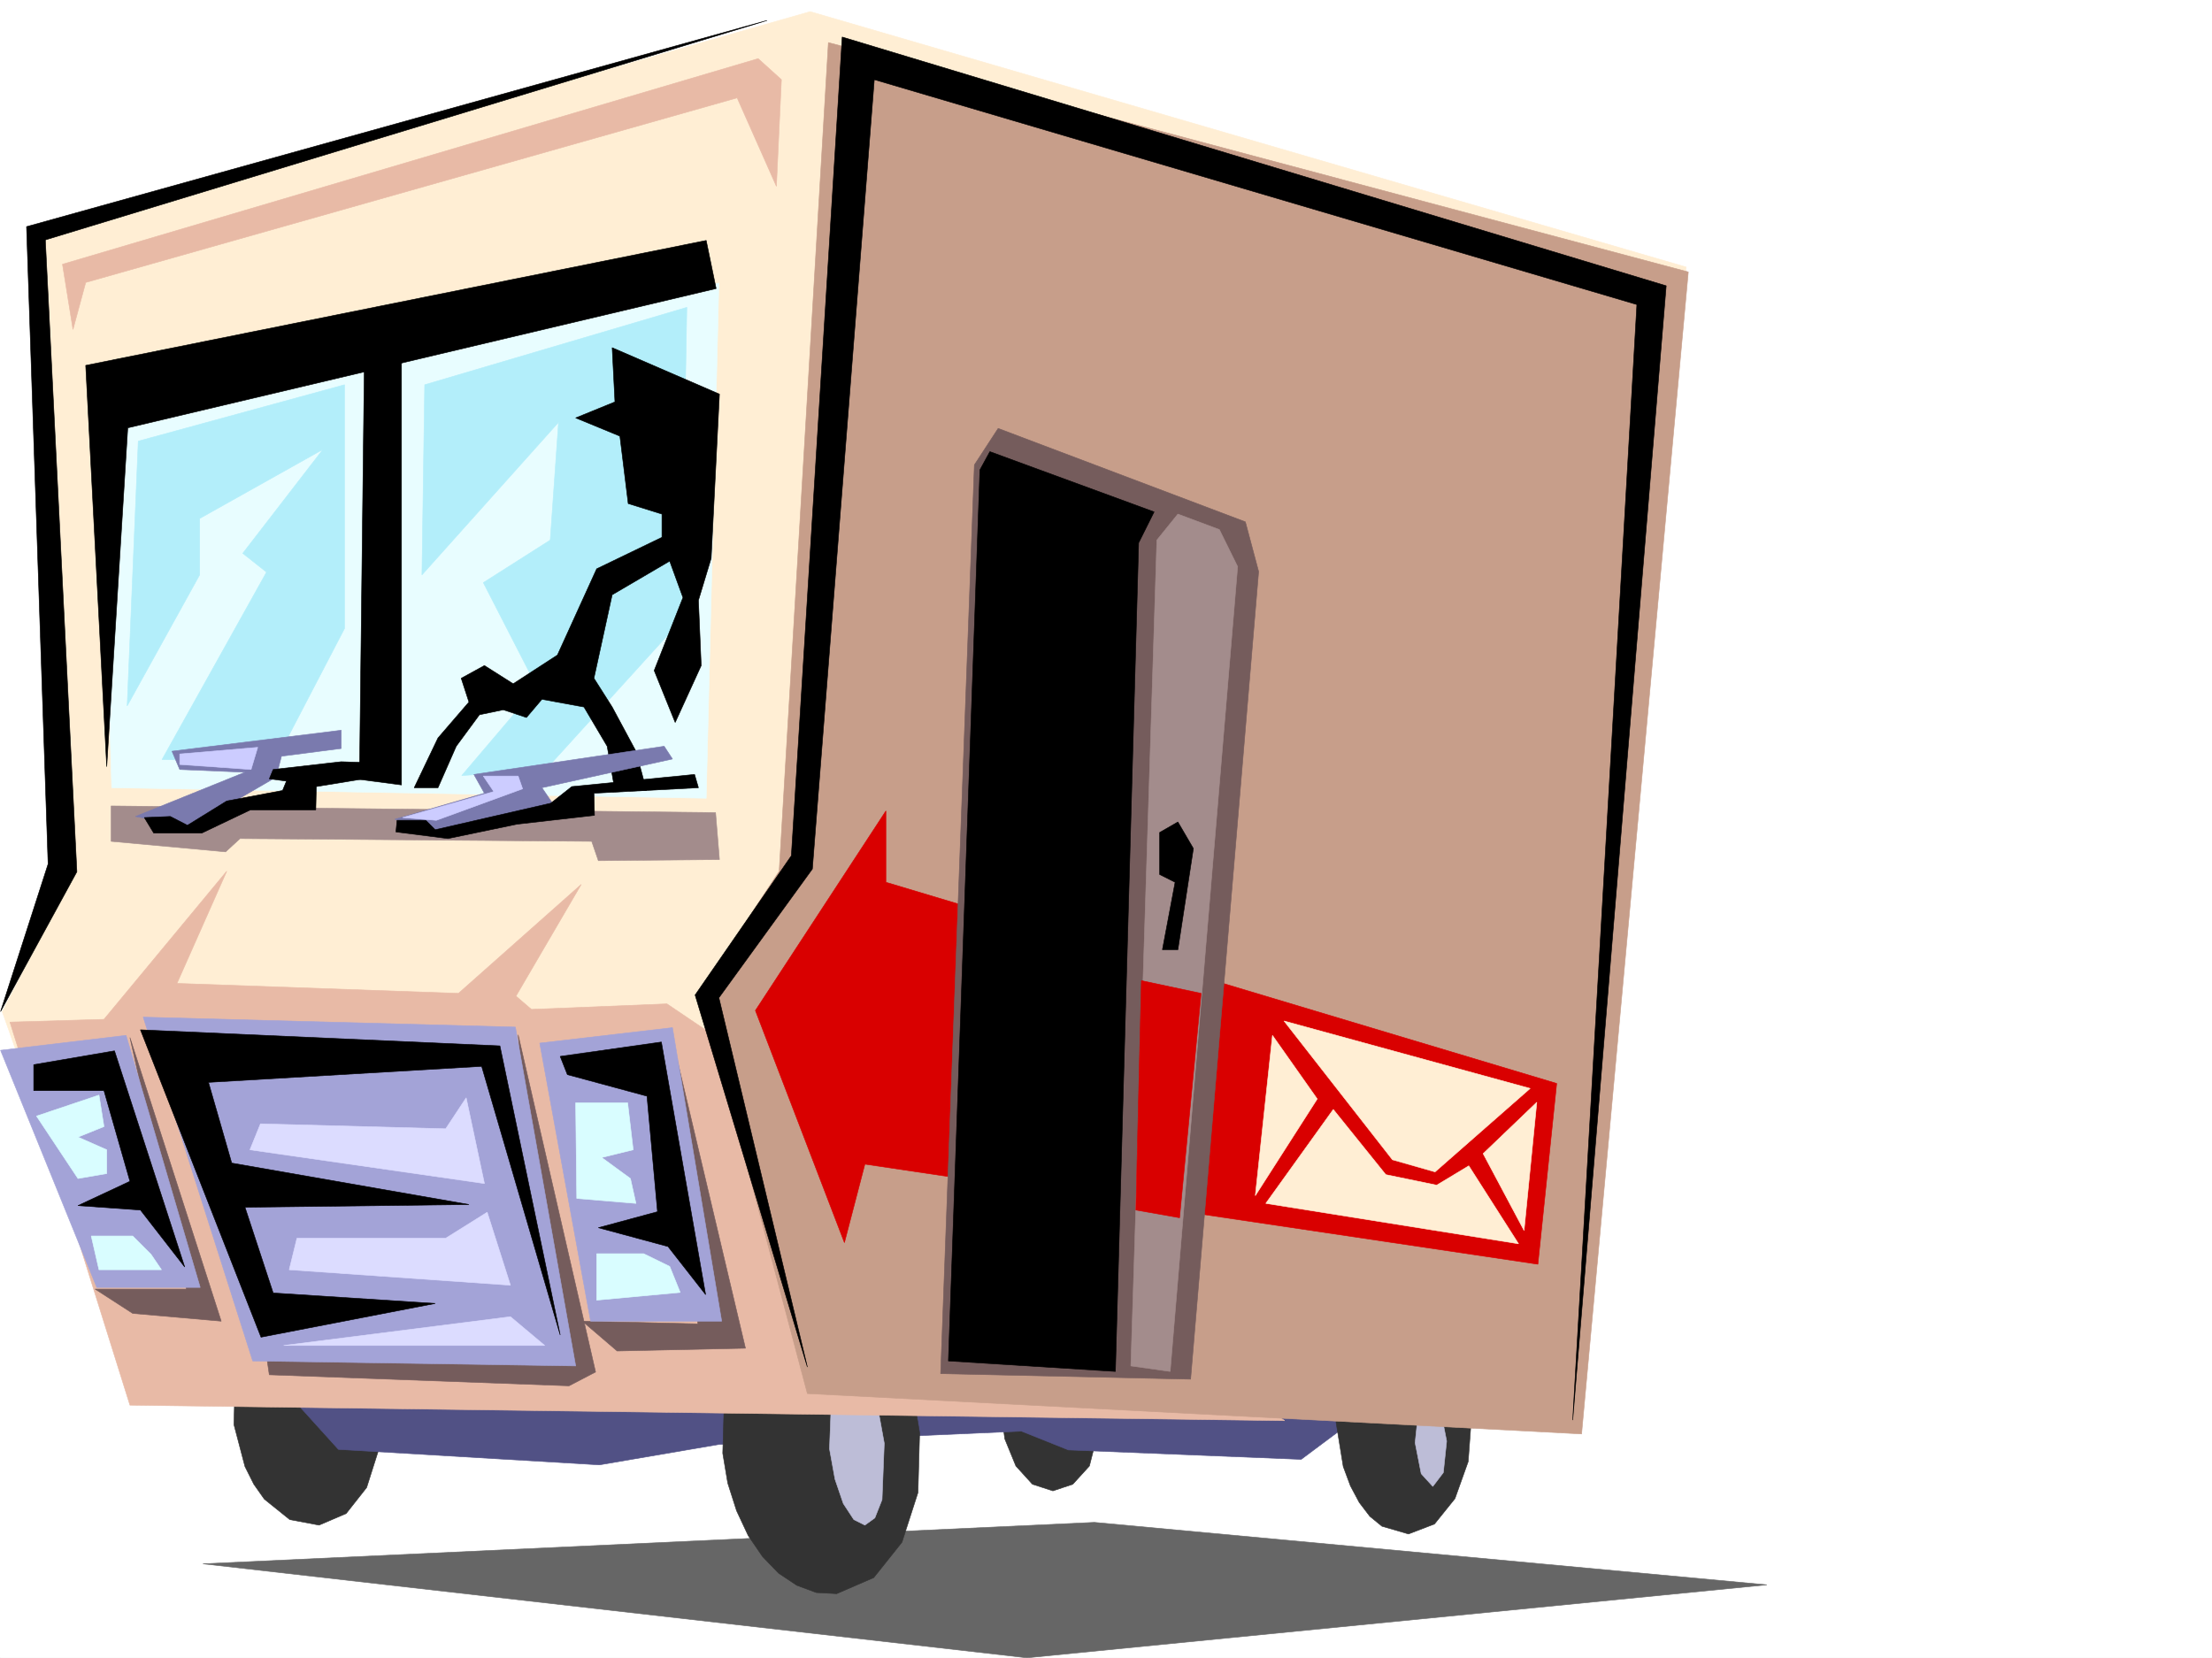 <svg xmlns="http://www.w3.org/2000/svg" width="2997.016" height="2246.297"><rect width="100%" height="100%" fill="#808080" stroke="none"/><defs><clipPath id="a"><path d="M0 0h2997v2244.137H0Zm0 0"/></clipPath><clipPath id="b"><path d="M274 2060h2120v184.137H274Zm0 0"/></clipPath><clipPath id="c"><path d="M274 2060h2121v184.137H274Zm0 0"/></clipPath></defs><path fill="#fff" d="M0 2246.297h2997.016V0H0Zm0 0"/><g clip-path="url(#a)" transform="translate(0 2.16)"><path fill="#fff" fill-rule="evenodd" stroke="#fff" stroke-linecap="square" stroke-linejoin="bevel" stroke-miterlimit="10" stroke-width=".743" d="M.742 2244.137h2995.531V-2.16H.743Zm0 0"/></g><g clip-path="url(#b)" transform="translate(0 2.16)"><path fill="#666" fill-rule="evenodd" d="m274.992 2116.785 1207.797-56.144 911.07 84.609-1002.484 98.887zm0 0"/></g><g clip-path="url(#c)" transform="translate(0 2.16)"><path fill="none" stroke="#666" stroke-linecap="square" stroke-linejoin="bevel" stroke-miterlimit="10" stroke-width=".743" d="m274.992 2116.785 1207.797-56.144 911.07 84.609-1002.484 98.887Zm0 0"/></g><path fill="#333" fill-rule="evenodd" stroke="#333" stroke-linecap="square" stroke-linejoin="bevel" stroke-miterlimit="10" stroke-width=".743" d="m432.328 2066.512 36.715-15.715 27.723-35.192 15.718-49.46 1.485-58.418-14.973-56.184-11.223-23.969-14.976-20.215-34.485-28.465-39.726-6.726-36.715 15.719-27.723 35.23-15.718 49.422-1.485 57.672 14.973 56.93 12.004 23.968 14.234 20.215 34.446 27.723zm994.235-46.41 26.98-8.993 22.48-24.71 21-82.422-6.023-44.93-14.977-37.457-22.48-24.711-26.98-8.992-27.723 8.992-22.442 24.71-20.996 82.388 5.98 45.707 15.016 36.714 22.442 24.711zm0 0"/><path fill="#515185" fill-rule="evenodd" stroke="#515185" stroke-linecap="square" stroke-linejoin="bevel" stroke-miterlimit="10" stroke-width=".743" d="m388.105 1886.027 70.422 77.887 353.657 20.957 161.836-27.68 409.847-17.988 63.692 25.453 315.422 12.75 162.617-121.367zm0 0"/><path fill="#333" fill-rule="evenodd" stroke="#333" stroke-linecap="square" stroke-linejoin="bevel" stroke-miterlimit="10" stroke-width=".743" d="m1133.625 2159.414 50.207-21.738 38.2-47.938 21.738-67.406 2.23-80.898-6.727-40.43-12.003-37.457-15.72-32.965-19.468-28.46-22.484-23.228-24.008-16.46-26.938-8.993-26.98-1.488-50.203 20.957-38.203 47.938L981.527 1889l-2.27 80.156 6.766 40.426 11.965 37.461 15.758 33.703 19.473 28.465 21.738 22.48 24.71 16.461 26.24 9.739zm774.73-80.898 35.227-13.489 27.723-34.445 17.945-50.207 4.5-60.645-9.738-59.937-8.992-25.457-12.707-23.223-14.274-17.988-15.719-13.488-35.968-11.223-35.192 13.492-28.504 34.446-17.203 50.203-5.242 60.644 9.738 59.942 9.735 26.195 11.964 22.484 14.274 18.727 16.46 13.492zm0 0"/><path fill="#bdbdd7" fill-rule="evenodd" stroke="#bdbdd7" stroke-linecap="square" stroke-linejoin="bevel" stroke-miterlimit="10" stroke-width=".743" d="m1171.828 2066.512 13.488-9.735 9.735-24.71 3.012-76.403-7.508-41.172-11.22-33.703-14.233-21.742-15.016-6.723-13.45 9.735-9.773 23.968-2.972 77.145 7.468 41.172 11.262 32.96 14.23 21.743zm769.488-52.43 14.23-18.73 4.497-42.66-8.25-41.954-15.719-17.242-14.23 18.73-4.496 42.696 8.25 41.953zm0 0"/><path fill="#ffeed4" fill-rule="evenodd" stroke="#ffeed4" stroke-linecap="square" stroke-linejoin="bevel" stroke-miterlimit="10" stroke-width=".743" d="m186.547 1889.742 1945.812 38.985 152.098-1566.934-1186.8-346.074L59.94 312.332l41.954 868.098-98.882 190.26Zm0 0"/><path fill="#e8baa6" fill-rule="evenodd" stroke="#e8baa6" stroke-linecap="square" stroke-linejoin="bevel" stroke-miterlimit="10" stroke-width=".743" d="m13.488 1384.922 127.39-3.754 166.329-200.738-67.445 152.058 381.383 13.493 166.328-147.567-88.403 151.317 20.957 17.949 183.575-7.469 836.894 564.762-1564.43-20.996zm0 0"/><path fill="#c79e8a" fill-rule="evenodd" stroke="#c79e8a" stroke-linecap="square" stroke-linejoin="bevel" stroke-miterlimit="10" stroke-width=".743" d="M1122.367 57.672 1055.7 1180.43l-106.39 162.539 144.593 545.289 1048.973 54.699L2287.469 368.52zm0 0"/><path fill="#e8fdff" fill-rule="evenodd" stroke="#e8fdff" stroke-linecap="square" stroke-linejoin="bevel" stroke-miterlimit="10" stroke-width=".743" d="m974.02 383.492-836.895 203.75 14.23 480.11 805.461 14.234zm0 0"/><path fill-rule="evenodd" stroke="#000" stroke-linecap="square" stroke-linejoin="bevel" stroke-miterlimit="10" stroke-width=".743" d="m970.266 391-13.45-65.18L116.13 495.086l28.465 543.8 28.5-459.152zm0 0"/><path fill-rule="evenodd" stroke="#000" stroke-linecap="square" stroke-linejoin="bevel" stroke-miterlimit="10" stroke-width=".743" d="m494.496 420.95-7.465 635.14 56.93 7.508V449.414Zm0 0"/><path fill="#d90000" fill-rule="evenodd" stroke="#d90000" stroke-linecap="square" stroke-linejoin="bevel" stroke-miterlimit="10" stroke-width=".743" d="m2109.133 1468.047-908.84-272.602v-96.656l-176.813 270.414 120.625 314.559 27.723-106.352 911.852 135.602zm0 0"/><path fill="#ffeed4" fill-rule="evenodd" stroke="#ffeed4" stroke-linecap="square" stroke-linejoin="bevel" stroke-miterlimit="10" stroke-width=".743" d="m2082.191 1493.543-72.687 69.637 55.445 104.12zm-92.156 86.137-43.48 26.195-68.934-14.23-71.16-88.368-91.418 127.309 342.398 54.703zm-266-176.774 60.684 86.14-83.906 131.063zm0 0"/><path fill="#755c5c" fill-rule="evenodd" stroke="#755c5c" stroke-linecap="square" stroke-linejoin="bevel" stroke-miterlimit="10" stroke-width=".743" d="m1274.465 1861.277 45.707-1231.375 32.219-49.422 334.93 126.606 17.988 67.406-92.16 1094.293zm0 0"/><path fill="#a38c8c" fill-rule="evenodd" stroke="#a38c8c" stroke-linecap="square" stroke-linejoin="bevel" stroke-miterlimit="10" stroke-width=".743" d="m1652.094 717.563-56.188-20.997-28.465 35.23-35.23 1119 53.215 7.509 91.418-1090.575zm0 0"/><path fill-rule="evenodd" stroke="#000" stroke-linecap="square" stroke-linejoin="bevel" stroke-miterlimit="10" stroke-width=".743" d="m1563.688 693.594-222.52-81.64-13.488 24.71-42.7 1207.41 226.274 14.23 31.477-1122.753zm0 0"/><path fill="#d90000" fill-rule="evenodd" stroke="#d90000" stroke-linecap="square" stroke-linejoin="bevel" stroke-miterlimit="10" stroke-width=".743" d="m1546.445 1328.734 80.938 17.247-29.211 304.078-59.195-10.477zm0 0"/><path fill-rule="evenodd" stroke="#000" stroke-linecap="square" stroke-linejoin="bevel" stroke-miterlimit="10" stroke-width=".743" d="m1571.195 1127.996 24.711-14.234 20.996 35.972-20.996 137.086h-20.957l17.203-91.375-20.957-10.52zm0 0"/><path fill-rule="evenodd" stroke="#000" stroke-linecap="square" stroke-linejoin="bevel" stroke-miterlimit="10" stroke-width=".743" d="m1072.2 1159.473 68.894-1109.309 1116.422 337.082-126.645 1536.98L2217.793 412.7 1184.574 107.88l-83.91 1069.578-126.644 174.504 119.882 500.363-152.101-504.117Zm0 0"/><path fill="#b3eefa" fill-rule="evenodd" stroke="#b3eefa" stroke-linecap="square" stroke-linejoin="bevel" stroke-miterlimit="10" stroke-width=".743" d="m466.777 521.32-279.449 76.403-15.016 358.78 98.18-177.515V702.59l167.074-93.645L328.91 749.742l32.219 25.492-141.582 253.918 152.84 3.754 94.39-181.27zm108.657 0-3.754 257.668L756.742 572.23 745.52 731.797l-90.672 57.672 72.687 141.543-101.894 119.84 113.113-7.47 184.32-203.007 7.504-423.922zm0 0"/><path fill-rule="evenodd" stroke="#000" stroke-linecap="square" stroke-linejoin="bevel" stroke-miterlimit="10" stroke-width=".743" d="m974.762 534.027-145.332-62.91 3.754 73.43-53.215 21.7 59.937 24.71 11.262 91.379 45.707 14.23v31.477l-88.445 42.695-53.176 116.832-59.938 38.946-38.984-24.715-31.437 17.246 10.48 32.219-41.953 48.68-32.219 67.406h32.219l24.71-56.188 31.473-42.695 32.22-6.727 31.476 10.48 20.957-24.71 56.969 10.476 31.437 53.176 10.52 59.941h42.695l-14.23-53.214-32.22-59.903-24.71-38.941 24.71-113.117 77.926-45.668 17.985 49.422-38.98 98.882 28.464 70.38 35.227-77.145-3.754-88.364 17.246-56.93zm0 0"/><path fill="#755c5c" fill-rule="evenodd" stroke="#755c5c" stroke-linecap="square" stroke-linejoin="bevel" stroke-miterlimit="10" stroke-width=".743" d="m176.066 1405.879 123.637 384.277-119.883-10.52-50.945-32.921h123.633zm732.774-6.723 101.152 427.676-173.84 3.75-47.191-40.426 156.594 3.711zm0 0"/><path fill="#755c5c" fill-rule="evenodd" stroke="#755c5c" stroke-linecap="square" stroke-linejoin="bevel" stroke-miterlimit="10" stroke-width=".743" d="m702.04 1402.164 104.905 456.883-35.972 18.73-406.09-14.976-3.754-25.492h377.625zm0 0"/><path fill="#a3a3d7" fill-rule="evenodd" stroke="#a3a3d7" stroke-linecap="square" stroke-linejoin="bevel" stroke-miterlimit="10" stroke-width=".743" d="m342.398 1844.074-148.343-465.879 504.23 13.454 81.684 459.148zm0 0"/><path fill-rule="evenodd" stroke="#000" stroke-linecap="square" stroke-linejoin="bevel" stroke-miterlimit="10" stroke-width=".743" d="m759.008 1808.883-81.68-391.742-487.027-21.739 163.36 416.454 236.007-45.668-219.547-14.235-38.203-116.125 303.457-3.715-321.441-56.187-31.477-109.363 370.16-21.7zm0 0"/><path fill="#a3a3d7" fill-rule="evenodd" stroke="#a3a3d7" stroke-linecap="square" stroke-linejoin="bevel" stroke-miterlimit="10" stroke-width=".743" d="m731.29 1413.387 179.82-20.957 66.663 397.726H800.22Zm0 0"/><path fill-rule="evenodd" stroke="#000" stroke-linecap="square" stroke-linejoin="bevel" stroke-miterlimit="10" stroke-width=".743" d="m759.008 1431.371 137.086-19.469 59.941 342.282-50.95-65.141-94.386-25.496 80.156-21.7-14.234-156.554-107.875-29.207zm0 0"/><path fill="#a3a3d7" fill-rule="evenodd" stroke="#a3a3d7" stroke-linecap="square" stroke-linejoin="bevel" stroke-miterlimit="10" stroke-width=".743" d="M170.828 1402.906.742 1423.121l130.36 321.324h140.136zm0 0"/><path fill-rule="evenodd" stroke="#000" stroke-linecap="square" stroke-linejoin="bevel" stroke-miterlimit="10" stroke-width=".743" d="m45.707 1442.594 109.402-18.727 95.13 292.86-59.938-77.145-84.653-5.984 70.418-32.961-35.187-122.852H45.707Zm0 0"/><path fill="#d9fdff" fill-rule="evenodd" stroke="#d9fdff" stroke-linecap="square" stroke-linejoin="bevel" stroke-miterlimit="10" stroke-width=".743" d="M850.387 1494.285h-70.418l1.484 129.578 80.195 6.723-7.507-33.703-38.946-28.465 42.7-10.477zm21.738 204.492H808.43v62.914l113.156-10.48-14.23-35.23zm-738.012-214.972-84.652 28.464 56.187 84.614 38.946-6.727v-32.215l-38.946-17.207 35.23-14.23zm70.418 215.715-24.71-24.711h-56.188l10.48 45.668h84.653zm0 0"/><path fill="#dcdcff" fill-rule="evenodd" stroke="#dcdcff" stroke-linecap="square" stroke-linejoin="bevel" stroke-miterlimit="10" stroke-width=".743" d="m352.918 1522.75 250.98 6.727 27.723-41.958 24.711 116.13-317.687-45.708zm49.422 155.031h201.558l56.188-35.191 31.476 98.848-299.703-20.961zm-17.988 145.336 307.21-38.984 46.45 38.984zm0 0"/><path fill="#e8baa6" fill-rule="evenodd" stroke="#e8baa6" stroke-linecap="square" stroke-linejoin="bevel" stroke-miterlimit="10" stroke-width=".743" d="m1051.945 252.43 6.766-144.551-31.477-28.465L84.652 358.04l14.23 88.367 17.247-63.656 882.64-250.16Zm0 0"/><path fill="#a38c8c" fill-rule="evenodd" stroke="#a38c8c" stroke-linecap="square" stroke-linejoin="bevel" stroke-miterlimit="10" stroke-width=".743" d="M150.613 1092.063V1140l155.07 14.23 19.512-17.984L801.707 1140l8.992 26.195 164.063-1.484-5.239-63.656zm0 0"/><path fill="#7a7aae" fill-rule="evenodd" stroke="#7a7aae" stroke-linecap="square" stroke-linejoin="bevel" stroke-miterlimit="10" stroke-width=".743" d="m183.574 1106.297 148.344-59.941-88.402-3.715-10.48-24.75 229.245-28.426v24.71l-80.898 10.481-7.508 28.465-116.129 67.406zm351.391 3.753 121.367-35.23-14.23-25.453 257.746-38.203 11.261 17.246-176.851 38.942 14.234 20.957-147.601 42.699zm0 0"/><path fill-rule="evenodd" stroke="#000" stroke-linecap="square" stroke-linejoin="bevel" stroke-miterlimit="10" stroke-width=".743" d="m462.281 1032.121-92.16 10.52-5.238 12.707 23.222 3.011-5.238 12.747-75.66 14.234-53.215 32.922-23.222-11.965-35.23 1.484 12.745 20.996h65.18l65.96-31.476h88.407l.742-31.473 77.926-12.707v-19.473zm74.172 95.133 1.524-15.719h38.945l12.746 12.746 156.594-35.972 28.465-22.48 166.332-16.462 5.238 17.985-141.578 7.468.742 29.989-104.906 11.964-93.645 19.473zm0 0"/><path fill="#ccf" fill-rule="evenodd" stroke="#ccf" stroke-linecap="square" stroke-linejoin="bevel" stroke-miterlimit="10" stroke-width=".743" d="M243.516 1021.644v14.231l96.656 6.766 8.992-29.989zm411.332 29.95h47.191l6.023 17.242-116.91 42.7-45.707-3.755 123.633-35.191zm0 0"/><path fill="#ffeed4" fill-rule="evenodd" stroke="#ffeed4" stroke-linecap="square" stroke-linejoin="bevel" stroke-miterlimit="10" stroke-width=".743" d="m1739.754 1383.438 146.86 187.992 57.71 16.46 128.875-113.078zm0 0"/><path fill-rule="evenodd" stroke="#000" stroke-linecap="square" stroke-linejoin="bevel" stroke-miterlimit="10" stroke-width=".743" d="M1039.2 27.723 35.972 307.09l29.208 863.6-64.438 200 103.422-189.48-42.738-856.133Zm0 0"/></svg>
